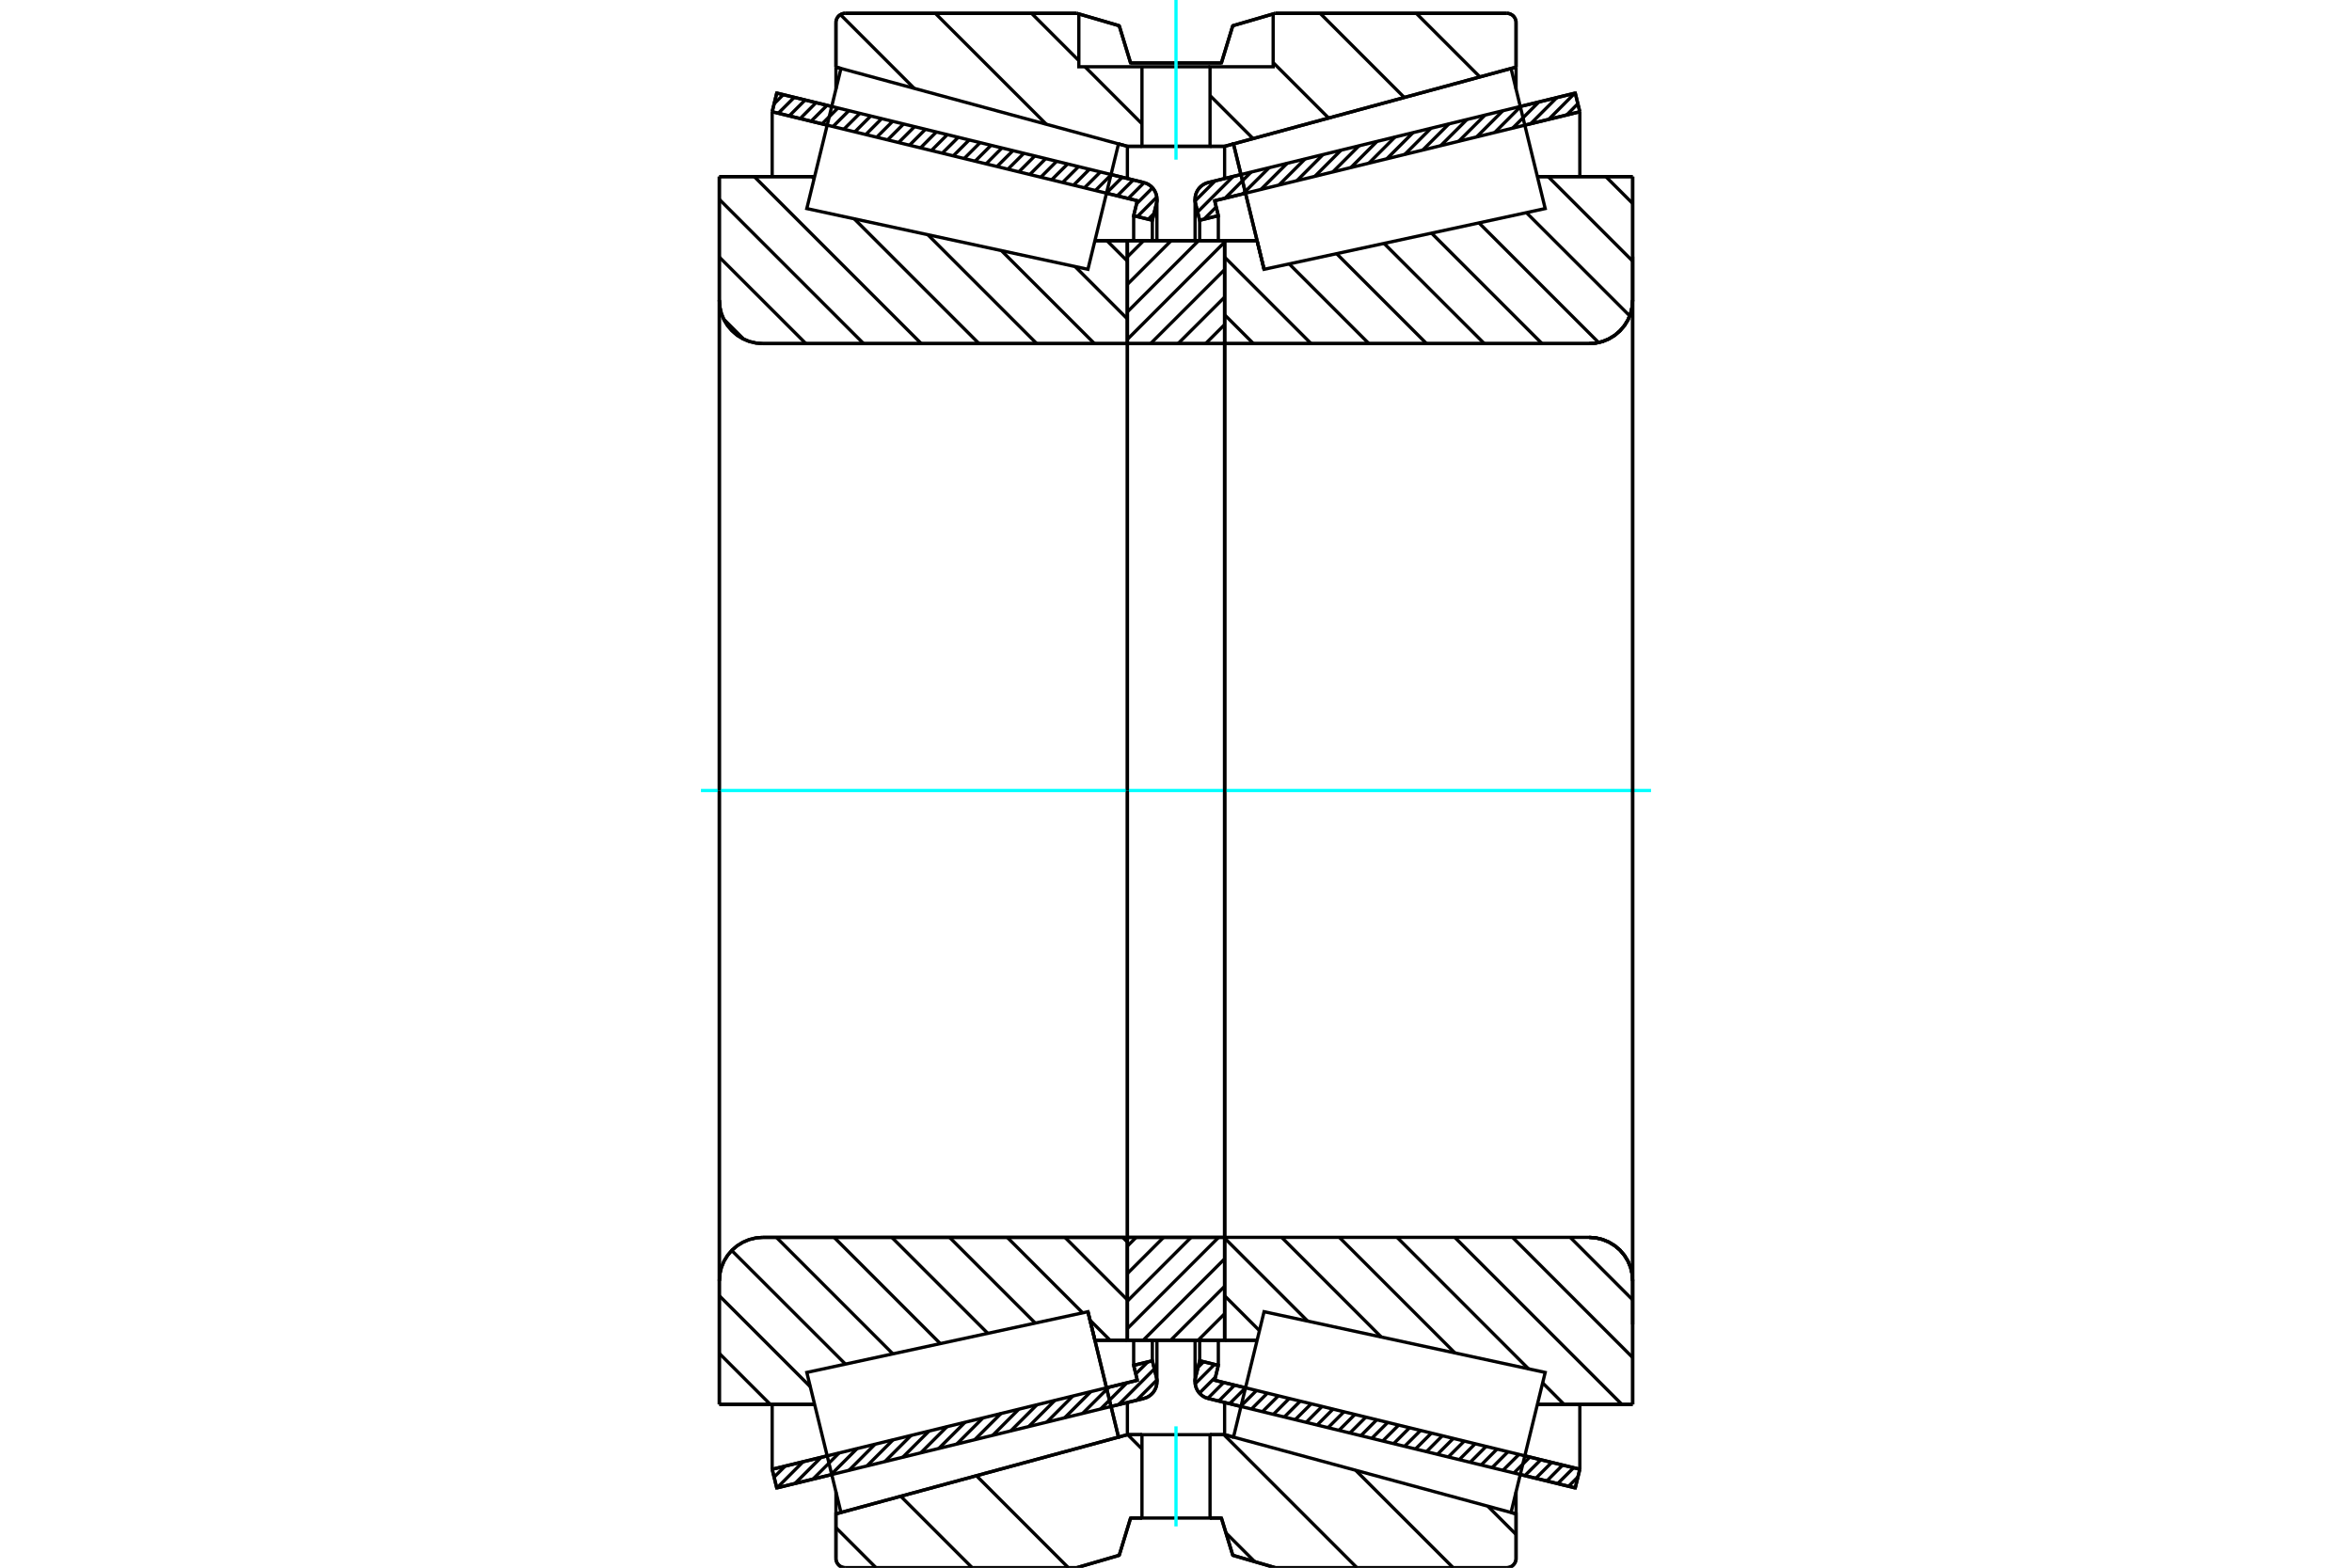 <?xml version="1.0" standalone="no"?>
<!DOCTYPE svg PUBLIC "-//W3C//DTD SVG 1.1//EN"
	"http://www.w3.org/Graphics/SVG/1.1/DTD/svg11.dtd">
<svg xmlns="http://www.w3.org/2000/svg" height="100%" width="100%" viewBox="0 0 36000 24000">
	<rect x="-1800" y="-1200" width="39600" height="26400" style="fill:#FFF"/>
	<g style="fill:none; fill-rule:evenodd" transform="matrix(1 0 0 1 0 0)">
		<g style="fill:none; stroke:#000; stroke-width:50; shape-rendering:geometricPrecision">
			<line x1="24111" y1="22779" x2="23270" y2="22574"/>
			<line x1="18994" y1="21532" x2="18494" y2="21410"/>
			<line x1="24181" y1="22493" x2="24111" y2="22779"/>
			<line x1="18592" y1="21131" x2="19064" y2="21246"/>
			<line x1="23339" y1="22288" x2="24181" y2="22493"/>
			<line x1="18648" y1="20902" x2="18592" y2="21131"/>
			<line x1="18362" y1="20832" x2="18648" y2="20902"/>
			<line x1="18299" y1="21089" x2="18362" y2="20832"/>
			<polyline points="18299,21089 18293,21121 18292,21152 18295,21196 18306,21239 18324,21279 18348,21316 18378,21348 18413,21375 18452,21396 18494,21410"/>
			<line x1="18494" y1="2794" x2="18994" y2="2672"/>
			<line x1="23270" y1="1630" x2="24111" y2="1425"/>
			<polyline points="18494,2794 18452,2808 18413,2829 18378,2855 18348,2888 18324,2925 18306,2965 18295,3007 18292,3051 18293,3083 18299,3114"/>
			<line x1="18362" y1="3372" x2="18299" y2="3114"/>
			<line x1="18648" y1="3302" x2="18362" y2="3372"/>
			<line x1="18592" y1="3073" x2="18648" y2="3302"/>
			<line x1="24181" y1="1711" x2="23339" y2="1916"/>
			<line x1="19064" y1="2958" x2="18592" y2="3073"/>
			<line x1="24111" y1="1425" x2="24181" y2="1711"/>
			<line x1="18362" y1="20518" x2="18362" y2="20832"/>
			<line x1="18362" y1="3372" x2="18362" y2="3686"/>
			<line x1="18648" y1="20517" x2="18648" y2="20902"/>
			<line x1="18648" y1="3302" x2="18648" y2="3686"/>
			<line x1="24181" y1="21500" x2="24181" y2="22493"/>
			<line x1="24181" y1="1711" x2="24181" y2="2704"/>
			<line x1="18292" y1="20518" x2="18292" y2="21152"/>
			<line x1="18292" y1="3051" x2="18292" y2="3685"/>
			<line x1="17506" y1="21410" x2="17006" y2="21532"/>
			<line x1="12730" y1="22574" x2="11889" y2="22779"/>
			<polyline points="17506,21410 17548,21396 17587,21375 17622,21348 17652,21316 17676,21279 17694,21239 17705,21196 17708,21152 17707,21121 17701,21089"/>
			<line x1="17638" y1="20832" x2="17701" y2="21089"/>
			<line x1="17352" y1="20902" x2="17638" y2="20832"/>
			<line x1="17408" y1="21131" x2="17352" y2="20902"/>
			<line x1="11819" y1="22493" x2="12661" y2="22288"/>
			<line x1="16936" y1="21246" x2="17408" y2="21131"/>
			<line x1="11889" y1="22779" x2="11819" y2="22493"/>
			<line x1="11889" y1="1425" x2="12730" y2="1630"/>
			<line x1="17006" y1="2672" x2="17506" y2="2794"/>
			<line x1="11819" y1="1711" x2="11889" y2="1425"/>
			<line x1="17408" y1="3073" x2="16936" y2="2958"/>
			<line x1="12661" y1="1916" x2="11819" y2="1711"/>
			<line x1="17352" y1="3302" x2="17408" y2="3073"/>
			<line x1="17638" y1="3372" x2="17352" y2="3302"/>
			<line x1="17701" y1="3114" x2="17638" y2="3372"/>
			<polyline points="17701,3114 17707,3083 17708,3051 17705,3007 17694,2965 17676,2925 17652,2888 17622,2855 17587,2829 17548,2808 17506,2794"/>
			<line x1="17352" y1="3686" x2="17352" y2="3302"/>
			<line x1="17352" y1="20902" x2="17352" y2="20517"/>
			<line x1="11819" y1="2704" x2="11819" y2="1711"/>
			<line x1="11819" y1="22493" x2="11819" y2="21500"/>
			<line x1="17638" y1="3686" x2="17638" y2="3372"/>
			<line x1="17638" y1="20832" x2="17638" y2="20518"/>
			<line x1="17708" y1="3685" x2="17708" y2="3051"/>
			<line x1="17708" y1="21152" x2="17708" y2="20518"/>
			<line x1="19348" y1="4123" x2="19348" y2="4123"/>
			<line x1="19241" y1="3685" x2="19348" y2="4123"/>
			<line x1="18744" y1="3685" x2="19241" y2="3685"/>
			<polyline points="18744,5237 18744,5240 18745,5244 18746,5247 18748,5251 18751,5253 18753,5256 18757,5258 18760,5259 18764,5260 18767,5260"/>
			<line x1="24324" y1="5260" x2="18767" y2="5260"/>
			<polyline points="24324,5260 24428,5252 24530,5228 24626,5188 24716,5133 24795,5065 24863,4986 24918,4897 24958,4800 24982,4698 24990,4594"/>
			<line x1="24990" y1="2704" x2="24990" y2="4594"/>
			<line x1="24990" y1="2704" x2="23531" y2="2704"/>
			<line x1="24990" y1="21500" x2="23531" y2="21500"/>
			<line x1="24990" y1="19610" x2="24990" y2="21500"/>
			<polyline points="24990,19610 24982,19505 24958,19404 24918,19307 24863,19218 24795,19138 24716,19071 24626,19016 24530,18976 24428,18951 24324,18943"/>
			<polyline points="18767,18943 18764,18944 18760,18944 18757,18946 18753,18948 18751,18950 18748,18953 18746,18956 18745,18960 18744,18963 18744,18967"/>
			<line x1="19241" y1="20519" x2="18744" y2="20519"/>
			<line x1="23531" y1="3219" x2="23531" y2="3219"/>
			<line x1="23531" y1="20985" x2="23531" y2="20984"/>
			<polyline points="18744,5237 18744,5240 18745,5244 18746,5247 18748,5251 18751,5253 18753,5256 18757,5258 18760,5259 18764,5260 18767,5260"/>
			<polyline points="18767,18943 18764,18944 18760,18944 18757,18946 18753,18948 18751,18950 18748,18953 18746,18956 18745,18960 18744,18963 18744,18967"/>
			<polyline points="24324,5260 24428,5252 24530,5228 24626,5188 24716,5133 24795,5065 24863,4986 24918,4897 24958,4800 24982,4698 24990,4594"/>
			<polyline points="24990,19610 24982,19505 24958,19404 24918,19307 24863,19218 24795,19138 24716,19071 24626,19016 24530,18976 24428,18951 24324,18943"/>
			<line x1="16652" y1="20081" x2="16652" y2="20081"/>
			<line x1="16759" y1="20519" x2="16652" y2="20081"/>
			<line x1="17256" y1="20519" x2="16759" y2="20519"/>
			<polyline points="17256,18967 17256,18963 17255,18960 17254,18956 17252,18953 17249,18950 17247,18948 17243,18946 17240,18944 17236,18944 17233,18943"/>
			<line x1="11676" y1="18943" x2="17233" y2="18943"/>
			<polyline points="11676,18943 11572,18951 11470,18976 11374,19016 11284,19071 11205,19138 11137,19218 11082,19307 11042,19404 11018,19505 11010,19610"/>
			<line x1="11010" y1="21500" x2="11010" y2="19610"/>
			<line x1="11010" y1="21500" x2="12469" y2="21500"/>
			<line x1="11010" y1="2704" x2="12469" y2="2704"/>
			<line x1="11010" y1="4594" x2="11010" y2="2704"/>
			<polyline points="11010,4594 11018,4698 11042,4800 11082,4897 11137,4986 11205,5065 11284,5133 11374,5188 11470,5228 11572,5252 11676,5260"/>
			<line x1="17233" y1="5260" x2="11676" y2="5260"/>
			<polyline points="17233,5260 17236,5260 17240,5259 17243,5258 17247,5256 17249,5253 17252,5251 17254,5247 17255,5244 17256,5240 17256,5237"/>
			<line x1="16759" y1="3685" x2="17256" y2="3685"/>
			<line x1="12469" y1="20984" x2="12469" y2="20985"/>
			<line x1="12469" y1="3219" x2="12469" y2="3219"/>
			<line x1="11010" y1="19610" x2="11010" y2="4594"/>
			<line x1="16480" y1="204" x2="17131" y2="394"/>
			<line x1="12937" y1="204" x2="16480" y2="204"/>
			<polyline points="12937,204 12915,205 12893,211 12873,219 12853,231 12836,245 12822,262 12810,282 12802,302 12796,324 12795,346"/>
			<line x1="12795" y1="1028" x2="12795" y2="346"/>
			<line x1="17256" y1="2240" x2="17120" y2="2203"/>
			<line x1="12872" y1="1049" x2="12795" y2="1028"/>
			<line x1="18744" y1="2240" x2="17256" y2="2240"/>
			<line x1="23205" y1="1028" x2="23128" y2="1049"/>
			<line x1="18880" y1="2203" x2="18744" y2="2240"/>
			<line x1="23205" y1="346" x2="23205" y2="1028"/>
			<polyline points="23205,346 23204,324 23198,302 23190,282 23178,262 23164,245 23147,231 23127,219 23107,211 23085,205 23063,204"/>
			<line x1="19520" y1="204" x2="23063" y2="204"/>
			<line x1="18869" y1="394" x2="19520" y2="204"/>
			<line x1="18695" y1="964" x2="18869" y2="394"/>
			<line x1="17305" y1="964" x2="18695" y2="964"/>
			<line x1="17131" y1="394" x2="17305" y2="964"/>
			<line x1="17131" y1="23810" x2="16480" y2="24000"/>
			<line x1="17305" y1="23240" x2="17131" y2="23810"/>
			<line x1="18695" y1="23240" x2="18521" y2="23240"/>
			<line x1="17479" y1="23240" x2="17305" y2="23240"/>
			<line x1="18869" y1="23810" x2="18695" y2="23240"/>
			<line x1="19520" y1="24000" x2="18869" y2="23810"/>
			<line x1="23063" y1="24000" x2="19520" y2="24000"/>
			<polyline points="23063,24000 23085,23998 23107,23993 23127,23984 23147,23973 23164,23958 23178,23941 23190,23922 23198,23901 23204,23880 23205,23857"/>
			<line x1="23205" y1="23176" x2="23205" y2="23857"/>
			<line x1="18744" y1="21964" x2="18880" y2="22001"/>
			<line x1="23128" y1="23155" x2="23205" y2="23176"/>
			<line x1="17256" y1="21964" x2="17479" y2="21964"/>
			<line x1="18521" y1="21964" x2="18744" y2="21964"/>
			<line x1="12795" y1="23176" x2="12872" y2="23155"/>
			<line x1="17120" y1="22001" x2="17256" y2="21964"/>
			<line x1="12795" y1="23857" x2="12795" y2="23176"/>
			<polyline points="12795,23857 12796,23880 12802,23901 12810,23922 12822,23941 12836,23958 12853,23973 12873,23984 12893,23993 12915,23998 12937,24000"/>
			<line x1="16480" y1="24000" x2="12937" y2="24000"/>
			<line x1="23205" y1="22837" x2="23205" y2="23176"/>
			<line x1="23205" y1="1028" x2="23205" y2="1366"/>
			<line x1="12795" y1="22837" x2="12795" y2="23176"/>
			<line x1="12795" y1="1028" x2="12795" y2="1366"/>
			<line x1="17256" y1="21469" x2="17256" y2="21964"/>
			<line x1="17256" y1="2240" x2="17256" y2="2734"/>
			<line x1="18744" y1="21469" x2="18744" y2="21964"/>
			<line x1="18744" y1="2240" x2="18744" y2="2734"/>
			<line x1="17256" y1="18943" x2="18744" y2="18943"/>
			<line x1="17256" y1="20519" x2="17256" y2="18943"/>
			<line x1="18744" y1="20519" x2="17256" y2="20519"/>
			<line x1="18744" y1="18943" x2="18744" y2="20519"/>
			<line x1="18744" y1="5260" x2="17256" y2="5260"/>
			<line x1="18744" y1="3685" x2="18744" y2="5260"/>
			<line x1="17256" y1="3685" x2="18744" y2="3685"/>
			<line x1="17256" y1="5260" x2="17256" y2="3685"/>
			<line x1="18744" y1="5260" x2="18744" y2="18943"/>
			<line x1="17256" y1="5260" x2="17256" y2="18943"/>
		</g>
		<g style="fill:none; stroke:#0FF; stroke-width:50; shape-rendering:geometricPrecision">
			<line x1="10729" y1="12102" x2="25271" y2="12102"/>
		</g>
		<g style="fill:none; stroke:#000; stroke-width:50; shape-rendering:geometricPrecision">
			<line x1="16943" y1="3685" x2="17256" y2="3998"/>
			<line x1="16455" y1="4080" x2="17256" y2="4882"/>
			<line x1="15328" y1="3837" x2="16752" y2="5260"/>
			<line x1="14201" y1="3593" x2="15868" y2="5260"/>
			<line x1="13074" y1="3349" x2="14985" y2="5260"/>
			<line x1="12428" y1="2704" x2="12461" y2="2736"/>
			<line x1="11545" y1="2704" x2="14101" y2="5260"/>
			<line x1="11010" y1="3052" x2="13218" y2="5260"/>
			<line x1="11010" y1="3936" x2="12335" y2="5260"/>
			<line x1="11078" y1="4887" x2="11383" y2="5192"/>
			<line x1="17184" y1="18943" x2="17256" y2="19016"/>
			<line x1="16300" y1="18943" x2="17256" y2="19900"/>
			<line x1="16683" y1="20210" x2="16992" y2="20519"/>
			<line x1="15417" y1="18943" x2="16571" y2="20098"/>
			<line x1="14533" y1="18943" x2="15845" y2="20255"/>
			<line x1="13650" y1="18943" x2="15119" y2="20412"/>
			<line x1="12767" y1="18943" x2="14392" y2="20569"/>
			<line x1="11883" y1="18943" x2="13666" y2="20726"/>
			<line x1="11200" y1="19144" x2="12940" y2="20883"/>
			<line x1="11010" y1="19837" x2="12403" y2="21230"/>
			<line x1="11010" y1="20720" x2="11790" y2="21500"/>
			<polyline points="17256,12102 17256,3685 17256,5237"/>
			<polyline points="17233,5260 17236,5260 17240,5259 17243,5258 17247,5256 17249,5253 17252,5251 17254,5247 17255,5244 17256,5240 17256,5237"/>
			<line x1="17233" y1="5260" x2="11676" y2="5260"/>
			<polyline points="11010,4594 11018,4698 11042,4800 11082,4897 11137,4986 11205,5065 11284,5133 11374,5188 11470,5228 11572,5252 11676,5260"/>
			<line x1="11010" y1="4594" x2="11010" y2="2704"/>
			<line x1="11010" y1="4594" x2="11010" y2="12102"/>
			<line x1="11010" y1="2704" x2="12469" y2="2704"/>
			<line x1="16759" y1="3685" x2="17256" y2="3685"/>
			<line x1="17256" y1="20519" x2="16759" y2="20519"/>
			<line x1="12469" y1="21500" x2="11010" y2="21500"/>
			<line x1="11010" y1="12102" x2="11010" y2="19610"/>
			<line x1="11010" y1="21500" x2="11010" y2="19610"/>
			<polyline points="11676,18943 11572,18951 11470,18976 11374,19016 11284,19071 11205,19138 11137,19218 11082,19307 11042,19404 11018,19505 11010,19610"/>
			<line x1="11676" y1="18943" x2="17233" y2="18943"/>
			<polyline points="17256,18967 17256,18963 17255,18960 17254,18956 17252,18953 17249,18950 17247,18948 17243,18946 17240,18944 17236,18944 17233,18943"/>
			<polyline points="17256,18967 17256,20519 17256,12102"/>
			<line x1="24579" y1="2704" x2="24990" y2="3115"/>
			<line x1="23696" y1="2704" x2="24990" y2="3998"/>
			<line x1="23363" y1="3255" x2="24945" y2="4836"/>
			<line x1="22637" y1="3412" x2="24469" y2="5244"/>
			<line x1="21911" y1="3569" x2="23602" y2="5260"/>
			<line x1="21184" y1="3726" x2="22719" y2="5260"/>
			<line x1="20458" y1="3883" x2="21835" y2="5260"/>
			<line x1="19732" y1="4040" x2="20952" y2="5260"/>
			<line x1="18744" y1="3936" x2="20068" y2="5260"/>
			<line x1="18744" y1="4819" x2="19185" y2="5260"/>
			<line x1="24034" y1="18943" x2="24990" y2="19900"/>
			<line x1="23151" y1="18943" x2="24990" y2="20783"/>
			<line x1="22267" y1="18943" x2="24824" y2="21500"/>
			<line x1="21384" y1="18943" x2="23396" y2="20956"/>
			<line x1="23612" y1="21171" x2="23940" y2="21500"/>
			<line x1="20500" y1="18943" x2="22269" y2="20712"/>
			<line x1="19617" y1="18943" x2="21142" y2="20469"/>
			<line x1="18746" y1="18956" x2="20015" y2="20225"/>
			<line x1="18744" y1="19837" x2="19278" y2="20371"/>
			<polyline points="18744,12102 18744,3685 18744,5237 18744,5240 18745,5244 18746,5247 18748,5251 18751,5253 18753,5256 18757,5258 18760,5259 18764,5260 18767,5260 24324,5260 24428,5252 24530,5228 24626,5188 24716,5133 24795,5065 24863,4986 24918,4897 24958,4800 24982,4698 24990,4594 24990,2704"/>
			<line x1="24990" y1="4594" x2="24990" y2="12102"/>
			<line x1="24990" y1="2704" x2="23531" y2="2704"/>
			<line x1="19241" y1="3685" x2="18744" y2="3685"/>
			<line x1="18744" y1="20519" x2="19241" y2="20519"/>
			<line x1="23531" y1="21500" x2="24990" y2="21500"/>
			<line x1="24990" y1="12102" x2="24990" y2="19610"/>
			<polyline points="24990,21500 24990,19610 24982,19505 24958,19404 24918,19307 24863,19218 24795,19138 24716,19071 24626,19016 24530,18976 24428,18951 24324,18943 18767,18943 18764,18944 18760,18944 18757,18946 18753,18948 18751,18950 18748,18953 18746,18956 18745,18960 18744,18963 18744,18967 18744,20519 18744,12102"/>
			<line x1="18744" y1="20113" x2="18338" y2="20519"/>
			<line x1="18744" y1="19693" x2="17918" y2="20519"/>
			<line x1="18744" y1="19272" x2="17497" y2="20519"/>
			<line x1="18652" y1="18943" x2="17256" y2="20339"/>
			<line x1="18231" y1="18943" x2="17256" y2="19918"/>
			<line x1="17810" y1="18943" x2="17256" y2="19497"/>
			<line x1="17390" y1="18943" x2="17256" y2="19077"/>
			<line x1="18744" y1="4969" x2="18453" y2="5260"/>
			<line x1="18744" y1="4549" x2="18032" y2="5260"/>
			<line x1="18744" y1="4128" x2="17611" y2="5260"/>
			<line x1="18744" y1="3707" x2="17256" y2="5195"/>
			<line x1="18345" y1="3685" x2="17256" y2="4774"/>
			<line x1="17925" y1="3685" x2="17256" y2="4353"/>
			<line x1="17504" y1="3685" x2="17256" y2="3933"/>
			<polyline points="17256,5260 17256,3685 18744,3685 18744,5260 17256,5260"/>
			<polyline points="17256,18943 18744,18943 18744,20519 17256,20519 17256,18943"/>
			<line x1="22773" y1="23059" x2="23205" y2="23491"/>
			<line x1="20751" y1="22510" x2="22242" y2="24000"/>
			<line x1="18733" y1="21964" x2="20769" y2="24000"/>
			<line x1="17261" y1="21964" x2="17479" y2="22182"/>
			<line x1="18521" y1="23223" x2="18537" y2="23240"/>
			<line x1="18764" y1="23467" x2="19205" y2="23908"/>
			<line x1="16102" y1="22278" x2="16102" y2="22278"/>
			<line x1="14945" y1="22592" x2="16352" y2="24000"/>
			<line x1="13787" y1="22907" x2="14880" y2="24000"/>
			<line x1="12795" y1="23387" x2="13408" y2="24000"/>
			<polyline points="18521,23240 18695,23240 18869,23810 19520,24000 23063,24000 23085,23998 23107,23993 23127,23984 23147,23973 23164,23958 23178,23941 23190,23922 23198,23901 23204,23880 23205,23857 23205,23176 23128,23155"/>
			<polyline points="18880,22001 18744,21964 18521,21964"/>
			<polyline points="17479,23240 17305,23240 17131,23810 16480,24000 12937,24000"/>
			<polyline points="12795,23857 12796,23880 12802,23901 12810,23922 12822,23941 12836,23958 12853,23973 12873,23984 12893,23993 12915,23998 12937,24000"/>
			<polyline points="12795,23857 12795,23176 12872,23155"/>
			<polyline points="17120,22001 17256,21964 17479,21964"/>
			<line x1="21678" y1="204" x2="22652" y2="1178"/>
			<line x1="20206" y1="204" x2="21494" y2="1492"/>
			<line x1="19487" y1="958" x2="20336" y2="1807"/>
			<line x1="18521" y1="1463" x2="19179" y2="2121"/>
			<line x1="15789" y1="204" x2="16513" y2="928"/>
			<line x1="16607" y1="1022" x2="17479" y2="1895"/>
			<line x1="14316" y1="204" x2="16015" y2="1902"/>
			<line x1="12864" y1="224" x2="13993" y2="1353"/>
			<polyline points="18000,2240 18521,2240 18521,1022 19487,1022 19487,213"/>
			<polyline points="19520,204 19487,213 18869,394 18695,964 17305,964 17131,394 16513,213 16480,204"/>
			<polyline points="16513,213 16513,1022 17479,1022 18521,1022"/>
			<polyline points="17479,1022 17479,2240 18000,2240"/>
			<line x1="19520" y1="204" x2="23063" y2="204"/>
			<polyline points="23205,346 23204,324 23198,302 23190,282 23178,262 23164,245 23147,231 23127,219 23107,211 23085,205 23063,204"/>
			<line x1="23205" y1="346" x2="23205" y2="1028"/>
			<line x1="18880" y1="2203" x2="18744" y2="2240"/>
			<line x1="23205" y1="1028" x2="23128" y2="1049"/>
			<line x1="18744" y1="2240" x2="18521" y2="2240"/>
			<line x1="17479" y1="2240" x2="17256" y2="2240"/>
			<line x1="12872" y1="1049" x2="12795" y2="1028"/>
			<line x1="17256" y1="2240" x2="17120" y2="2203"/>
			<line x1="12795" y1="1028" x2="12795" y2="346"/>
			<polyline points="12937,204 12915,205 12893,211 12873,219 12853,231 12836,245 12822,262 12810,282 12802,302 12796,324 12795,346"/>
			<line x1="12937" y1="204" x2="16480" y2="204"/>
		</g>
		<g style="fill:none; stroke:#0FF; stroke-width:50; shape-rendering:geometricPrecision">
			<line x1="18000" y1="2444" x2="18000" y2="0"/>
		</g>
		<g style="fill:none; stroke:#000; stroke-width:50; shape-rendering:geometricPrecision">
			<polyline points="18000,23240 18521,23240 18521,21964 17479,21964 17479,23240 18000,23240"/>
		</g>
		<g style="fill:none; stroke:#0FF; stroke-width:50; shape-rendering:geometricPrecision">
			<line x1="18000" y1="23368" x2="18000" y2="21836"/>
		</g>
		<g style="fill:none; stroke:#000; stroke-width:50; shape-rendering:geometricPrecision">
			<line x1="24990" y1="20276" x2="24990" y2="3928"/>
			<line x1="18744" y1="18967" x2="18744" y2="5237"/>
			<polyline points="16886,21041 17120,22001 12872,23155 12872,23155"/>
			<polyline points="16652,20081 16652,20081 16886,21041"/>
			<polyline points="19114,3163 18880,2203 23128,1048 23128,1048"/>
			<polyline points="19348,4123 19348,4123 19114,3163"/>
			<polyline points="16886,21041 17120,22001 12872,23155 12611,22083 12349,21011 16652,20081 16886,21041"/>
			<polyline points="16886,3163 16652,4123 12349,3193 12611,2121 12872,1048 17120,2203 16886,3163"/>
			<polyline points="19114,21041 19348,20081 23651,21011 23389,22083 23128,23155 18880,22001 19114,21041"/>
			<polyline points="19114,3163 18880,2203 23128,1048 23389,2121 23651,3193 19348,4123 19114,3163"/>
			<line x1="17707" y1="21127" x2="17398" y2="21436"/>
			<line x1="17669" y1="20957" x2="17123" y2="21503"/>
			<line x1="17569" y1="20849" x2="17384" y2="21033"/>
			<line x1="17248" y1="21170" x2="16847" y2="21570"/>
			<line x1="16973" y1="21237" x2="16572" y2="21637"/>
			<line x1="16697" y1="21304" x2="16297" y2="21704"/>
			<line x1="16422" y1="21371" x2="16022" y2="21772"/>
			<line x1="16147" y1="21438" x2="15746" y2="21839"/>
			<line x1="15872" y1="21505" x2="15471" y2="21906"/>
			<line x1="15596" y1="21572" x2="15196" y2="21973"/>
			<line x1="15321" y1="21639" x2="14920" y2="22040"/>
			<line x1="15046" y1="21706" x2="14645" y2="22107"/>
			<line x1="14771" y1="21774" x2="14370" y2="22174"/>
			<line x1="14495" y1="21841" x2="14095" y2="22241"/>
			<line x1="14220" y1="21908" x2="13819" y2="22308"/>
			<line x1="13945" y1="21975" x2="13544" y2="22376"/>
			<line x1="13670" y1="22042" x2="13269" y2="22443"/>
			<line x1="13394" y1="22109" x2="12994" y2="22510"/>
			<line x1="13119" y1="22176" x2="12718" y2="22577"/>
			<line x1="12844" y1="22243" x2="12443" y2="22644"/>
			<line x1="12569" y1="22310" x2="12168" y2="22711"/>
			<line x1="12293" y1="22377" x2="11893" y2="22778"/>
			<line x1="12018" y1="22445" x2="11848" y2="22614"/>
			<line x1="17663" y1="3269" x2="17576" y2="3356"/>
			<line x1="17706" y1="3018" x2="17408" y2="3316"/>
			<line x1="17641" y1="2875" x2="17397" y2="3119"/>
			<line x1="17512" y1="2796" x2="17269" y2="3039"/>
			<line x1="17345" y1="2755" x2="17101" y2="2998"/>
			<line x1="17177" y1="2714" x2="16934" y2="2957"/>
			<line x1="17010" y1="2673" x2="16766" y2="2917"/>
			<line x1="16843" y1="2632" x2="16599" y2="2876"/>
			<line x1="16675" y1="2591" x2="16432" y2="2835"/>
			<line x1="16508" y1="2551" x2="16264" y2="2794"/>
			<line x1="16341" y1="2510" x2="16097" y2="2753"/>
			<line x1="16173" y1="2469" x2="15930" y2="2713"/>
			<line x1="16006" y1="2428" x2="15762" y2="2672"/>
			<line x1="15839" y1="2387" x2="15595" y2="2631"/>
			<line x1="15671" y1="2347" x2="15428" y2="2590"/>
			<line x1="15504" y1="2306" x2="15260" y2="2549"/>
			<line x1="15336" y1="2265" x2="15093" y2="2509"/>
			<line x1="15169" y1="2224" x2="14925" y2="2468"/>
			<line x1="15002" y1="2183" x2="14758" y2="2427"/>
			<line x1="14834" y1="2143" x2="14591" y2="2386"/>
			<line x1="14667" y1="2102" x2="14423" y2="2345"/>
			<line x1="14500" y1="2061" x2="14256" y2="2305"/>
			<line x1="14332" y1="2020" x2="14089" y2="2264"/>
			<line x1="14165" y1="1979" x2="13921" y2="2223"/>
			<line x1="13998" y1="1939" x2="13754" y2="2182"/>
			<line x1="13830" y1="1898" x2="13587" y2="2141"/>
			<line x1="13663" y1="1857" x2="13419" y2="2101"/>
			<line x1="13495" y1="1816" x2="13252" y2="2060"/>
			<line x1="13328" y1="1775" x2="13084" y2="2019"/>
			<line x1="13161" y1="1735" x2="12917" y2="1978"/>
			<line x1="12993" y1="1694" x2="12750" y2="1937"/>
			<line x1="12826" y1="1653" x2="12582" y2="1897"/>
			<line x1="12659" y1="1612" x2="12415" y2="1856"/>
			<line x1="12491" y1="1571" x2="12248" y2="1815"/>
			<line x1="12324" y1="1531" x2="12080" y2="1774"/>
			<line x1="12157" y1="1490" x2="11913" y2="1733"/>
			<line x1="11989" y1="1449" x2="11848" y2="1590"/>
			<polyline points="11819,1711 11889,1425 17506,2794"/>
			<polyline points="17701,3114 17708,3073 17708,3032 17701,2990 17689,2951 17670,2914 17646,2880 17616,2851 17583,2826 17546,2807 17506,2794"/>
			<polyline points="17701,3114 17638,3372 17352,3302 17408,3073 11819,1711"/>
			<polyline points="11819,22493 17408,21131 17352,20902 17638,20832 17701,21089"/>
			<polyline points="17506,21410 17546,21397 17583,21378 17616,21353 17646,21324 17670,21290 17689,21253 17701,21213 17708,21172 17708,21131 17701,21089"/>
			<polyline points="17506,21410 11889,22779 11819,22493"/>
			<line x1="24152" y1="22611" x2="24009" y2="22754"/>
			<line x1="24086" y1="22470" x2="23842" y2="22713"/>
			<line x1="23918" y1="22429" x2="23675" y2="22673"/>
			<line x1="23751" y1="22388" x2="23507" y2="22632"/>
			<line x1="23584" y1="22347" x2="23340" y2="22591"/>
			<line x1="23416" y1="22307" x2="23173" y2="22550"/>
			<line x1="23249" y1="22266" x2="23005" y2="22509"/>
			<line x1="23082" y1="22225" x2="22838" y2="22469"/>
			<line x1="22914" y1="22184" x2="22671" y2="22428"/>
			<line x1="22747" y1="22143" x2="22503" y2="22387"/>
			<line x1="22579" y1="22103" x2="22336" y2="22346"/>
			<line x1="22412" y1="22062" x2="22168" y2="22305"/>
			<line x1="22245" y1="22021" x2="22001" y2="22265"/>
			<line x1="22077" y1="21980" x2="21834" y2="22224"/>
			<line x1="21910" y1="21939" x2="21666" y2="22183"/>
			<line x1="21743" y1="21899" x2="21499" y2="22142"/>
			<line x1="21575" y1="21858" x2="21332" y2="22101"/>
			<line x1="21408" y1="21817" x2="21164" y2="22061"/>
			<line x1="21241" y1="21776" x2="20997" y2="22020"/>
			<line x1="21073" y1="21735" x2="20830" y2="21979"/>
			<line x1="20906" y1="21695" x2="20662" y2="21938"/>
			<line x1="20738" y1="21654" x2="20495" y2="21897"/>
			<line x1="20571" y1="21613" x2="20327" y2="21857"/>
			<line x1="20404" y1="21572" x2="20160" y2="21816"/>
			<line x1="20236" y1="21531" x2="19993" y2="21775"/>
			<line x1="20069" y1="21491" x2="19825" y2="21734"/>
			<line x1="19902" y1="21450" x2="19658" y2="21693"/>
			<line x1="19734" y1="21409" x2="19491" y2="21653"/>
			<line x1="19567" y1="21368" x2="19323" y2="21612"/>
			<line x1="19400" y1="21327" x2="19156" y2="21571"/>
			<line x1="19232" y1="21287" x2="18989" y2="21530"/>
			<line x1="19065" y1="21246" x2="18821" y2="21489"/>
			<line x1="18897" y1="21205" x2="18654" y2="21449"/>
			<line x1="18730" y1="21164" x2="18487" y2="21408"/>
			<line x1="18604" y1="21082" x2="18358" y2="21328"/>
			<line x1="18590" y1="20888" x2="18294" y2="21184"/>
			<line x1="18423" y1="20847" x2="18337" y2="20933"/>
			<line x1="24151" y1="1588" x2="23980" y2="1760"/>
			<line x1="24105" y1="1426" x2="23705" y2="1827"/>
			<line x1="23830" y1="1493" x2="23429" y2="1894"/>
			<line x1="23555" y1="1560" x2="23154" y2="1961"/>
			<line x1="23279" y1="1627" x2="22879" y2="2028"/>
			<line x1="23004" y1="1694" x2="22603" y2="2095"/>
			<line x1="22729" y1="1762" x2="22328" y2="2162"/>
			<line x1="22454" y1="1829" x2="22053" y2="2229"/>
			<line x1="22178" y1="1896" x2="21778" y2="2296"/>
			<line x1="21903" y1="1963" x2="21502" y2="2364"/>
			<line x1="21628" y1="2030" x2="21227" y2="2431"/>
			<line x1="21353" y1="2097" x2="20952" y2="2498"/>
			<line x1="21077" y1="2164" x2="20677" y2="2565"/>
			<line x1="20802" y1="2231" x2="20401" y2="2632"/>
			<line x1="20527" y1="2298" x2="20126" y2="2699"/>
			<line x1="20251" y1="2365" x2="19851" y2="2766"/>
			<line x1="19976" y1="2433" x2="19576" y2="2833"/>
			<line x1="19701" y1="2500" x2="19300" y2="2900"/>
			<line x1="19426" y1="2567" x2="19025" y2="2967"/>
			<line x1="19150" y1="2634" x2="18750" y2="3035"/>
			<line x1="18615" y1="3169" x2="18429" y2="3355"/>
			<line x1="18875" y1="2701" x2="18331" y2="3245"/>
			<line x1="18600" y1="2768" x2="18293" y2="3075"/>
			<polyline points="24181,1711 24111,1425 18494,2794 18454,2807 18417,2826 18384,2851 18354,2880 18330,2914 18311,2951 18299,2990 18292,3032 18292,3073 18299,3114 18362,3372 18648,3302 18592,3073 24181,1711"/>
			<polyline points="24181,22493 18592,21131 18648,20902 18362,20832 18299,21089 18292,21131 18292,21172 18299,21213 18311,21253 18330,21290 18354,21324 18384,21353 18417,21378 18454,21397 18494,21410 24111,22779 24181,22493"/>
		</g>
	</g>
</svg>
